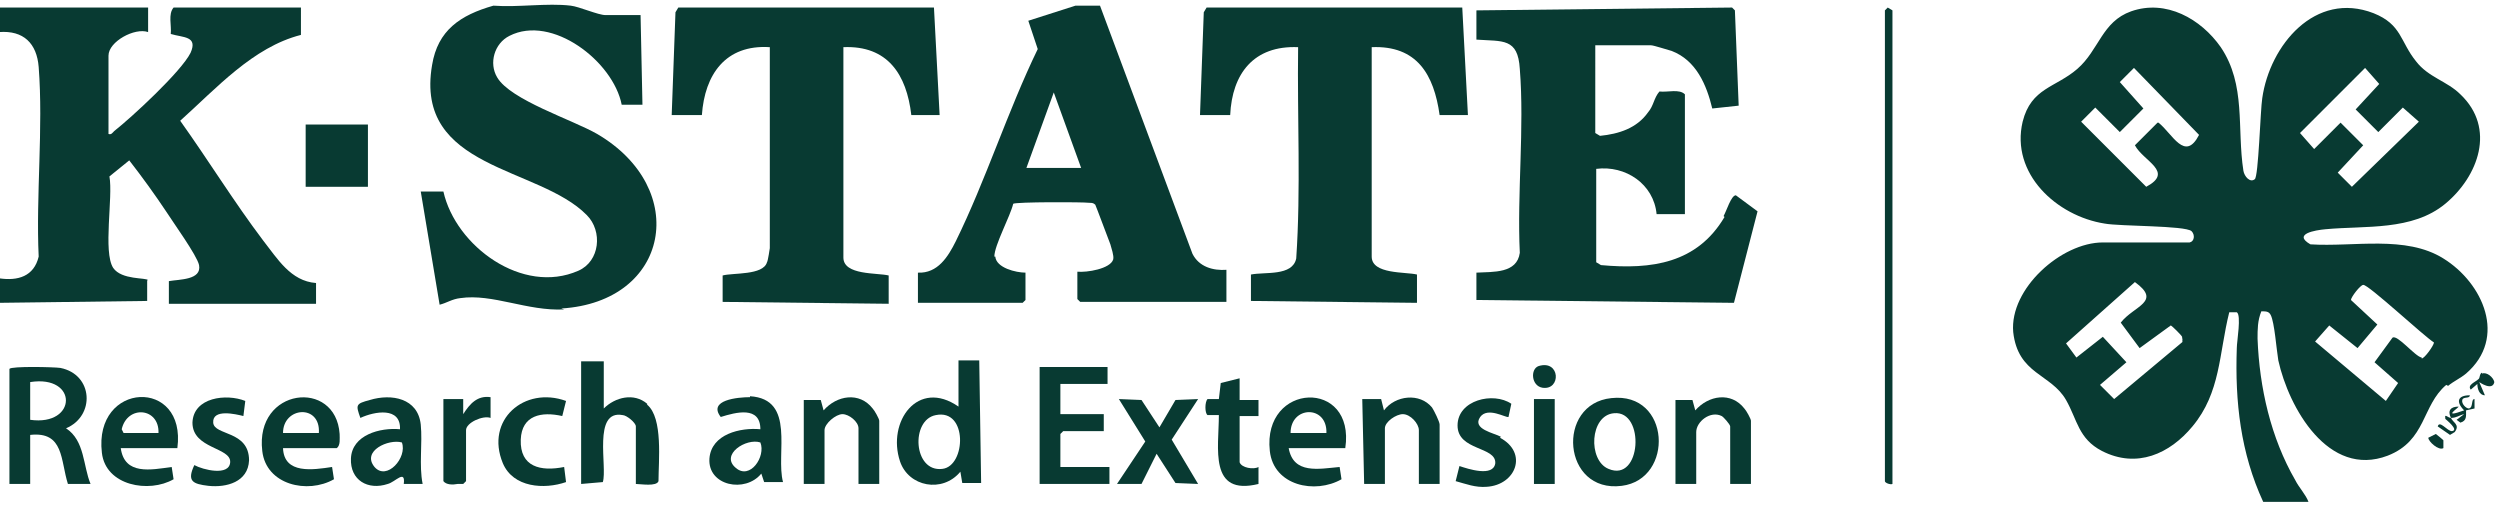 <?xml version="1.0" encoding="UTF-8"?>
<svg id="Layer_1" xmlns="http://www.w3.org/2000/svg" xmlns:xlink="http://www.w3.org/1999/xlink" version="1.1" height="53.5" width="265" viewBox="0 0 265 53.5">
  <!-- Generator: Adobe Illustrator 29.2.1, SVG Export Plug-In . SVG Version: 2.1.0 Build 116)  -->
  <path d="M15.7,29.7c-.2-.3-2.8,0-3.7-1.3-1.1-1.7,0-7.5-.4-9.7l2.1-1.7c1.4,1.8,2.7,3.6,3.9,5.4.7,1.1,3.3,4.7,3.5,5.7.3,1.6-2.1,1.5-3.2,1.7v2.4s15.6,0,15.6,0v-2.2c-2.7-.2-4.1-2.6-5.6-4.5-3.1-4.1-5.8-8.5-8.8-12.7,3.8-3.4,7.7-7.8,12.8-9.1V.8h-13.5c-.6.7-.2,1.9-.3,2.8,1.3.4,2.9.2,2.1,2-1,2-6.2,6.8-8.1,8.3-.2.2-.3.4-.6.3V5.9c0-1.5,2.8-3,4.2-2.5V.8s-15.8,0-15.8,0v2.6c2.6-.2,4,1.2,4.2,3.7.5,6.5-.3,13.6,0,20.1-.5,2.1-2.2,2.6-4.2,2.3v2.6l15.7-.2v-2.2Z" fill="#083a32"/>
  <path d="M105.4,27.2c0-1.2,1.7-4.3,2-5.6.3-.2,7.3-.2,8.1-.1.2,0,.4,0,.6.2.1.2,1.4,3.7,1.6,4.2.1.4.4,1.2.3,1.6-.3,1-2.8,1.4-3.8,1.3v2.9l.3.3h15.5v-3.4c-1.4.1-2.9-.3-3.6-1.7L116.6.6h-2.6l-5,1.6,1,3c-3.2,6.6-5.5,13.9-8.7,20.4-.8,1.6-1.9,3.4-4,3.3v3.2h11.1l.3-.3v-2.9c-1,0-3.1-.5-3.2-1.7ZM111.7,9.8l2.9,8h-5.8l2.9-8Z" fill="#083a32"/>
  <path d="M59.5,32.7c11.5-.7,13.7-12.7,3.8-18.5-2.6-1.5-9.2-3.6-10.6-6-.9-1.5-.3-3.6,1.3-4.4,4.5-2.3,11,2.7,11.9,7.3h2.2c0,0-.2-9.5-.2-9.5h-3.7c-.8,0-2.8-.9-3.7-1-2.5-.3-5.6.2-8.2,0-3.5,1-5.9,2.6-6.5,6.3-1.9,11.1,11.3,10.7,16.4,15.9,1.7,1.7,1.4,4.9-.9,5.9-5.9,2.6-13-2.6-14.3-8.4h-2.4s2,12,2,12c.8-.2,1.3-.6,2.2-.7,3.4-.5,7.1,1.4,11,1.2Z" fill="#083a32"/>
  <path d="M259.5,40.9c.6-.5,1.3-.8,1.9-1.3,4.4-3.8,1.8-9.6-2.4-12.2-4-2.5-9.5-1.2-14.1-1.5-1.9-1.1.5-1.5,1.6-1.6,4.2-.4,9.2.2,12.7-2.7,3.5-2.9,5.4-8,1.6-11.6-1.4-1.4-3.4-1.8-4.7-3.5-1.7-2.1-1.5-3.9-4.5-5.1-6.2-2.4-11,3.4-11.8,9-.2,1.2-.4,8.4-.8,8.6-.5.4-1.1-.3-1.2-.9-.7-4.5.3-9.1-2.4-13.1-2.1-3-5.8-5.1-9.5-3.8-3.1,1.1-3.4,4.1-5.7,6.1-2.3,2-4.9,2-5.8,5.6-1.3,5.5,3.6,10,8.7,10.8,1.6.3,8.5.2,9.2.8.4.4.3,1.1-.2,1.2h-9.2c-4.4,0-9.9,4.9-9.5,9.5.5,4.5,4,4.4,5.6,7.2,1.2,2.1,1.3,4.1,3.8,5.4,3.7,1.9,7.2.3,9.6-2.6,3-3.6,2.8-7.7,3.9-12.1h.8c.5.3,0,3.1,0,3.8-.2,5.7.4,11.1,2.8,16.3h4.8c-.3-.8-1-1.5-1.4-2.3-2.6-4.5-3.8-9.8-4-15,0-1,0-1.9.4-2.9.5,0,.8,0,1,.4.4.8.6,3.6.8,4.8,1.1,5,5.3,12.5,11.6,10.1,4.1-1.6,3.6-5.3,6.2-7.5ZM231.4,36.2l-7.3,6.1-1.5-1.5,2.8-2.4-2.5-2.7-2.8,2.2-1.1-1.5,7.3-6.5c2.9,2.1-.1,2.5-1.5,4.3l2,2.7,3.3-2.4c.1,0,1.2,1.1,1.2,1.2,0,.2.1.3,0,.5ZM228.7,13l-2.4,2.4c.9,1.7,4.2,2.8,1.2,4.4l-6.9-6.9,1.5-1.5,2.6,2.6,2.5-2.5-2.5-2.8,1.5-1.5,6.9,7.1c-1.5,2.9-2.8-.1-4.3-1.3ZM250.7,7.2l1.5,1.7-2.5,2.7,2.4,2.4,2.6-2.6,1.7,1.5-7.1,6.9-1.5-1.5,2.7-2.9-2.4-2.4-2.8,2.8-1.5-1.7,6.9-6.9ZM256.7,37.9c-.7-.1-2.6-2.5-3.1-2.1l-1.9,2.6,2.5,2.2-1.3,1.9-7.5-6.3,1.5-1.7,3,2.4,2.1-2.5-2.8-2.6c0-.3,1-1.6,1.3-1.6.5-.1,6.5,5.5,7.5,6.1,0,.3-1,1.7-1.3,1.7Z" fill="#083a32"/>
  <path d="M182.8,23c-2.9,4.9-7.7,5.6-13.1,5.1l-.5-.3v-9.9c3.1-.4,6.1,1.6,6.4,4.8h3v-12.7c-.6-.6-1.8-.2-2.7-.3-.6.7-.6,1.5-1.2,2.2-1.2,1.7-3.1,2.3-5.1,2.5l-.5-.3V4.8h5.9c.3,0,1.8.5,2.2.6,2.6,1,3.7,3.6,4.3,6.1l2.8-.3-.4-10.1-.3-.3-27.1.3v3.1c2.8.2,4.4-.2,4.6,3.1.5,6.3-.3,13.2,0,19.5-.3,2.2-2.8,2-4.6,2.1v2.9l27.3.3,2.5-9.7-2.3-1.7c-.5,0-1,1.7-1.3,2.2Z" fill="#083a32"/>
  <path d="M155,.8h-27.1l-.3.5-.4,10.9h3.2c.2-4.4,2.5-7.4,7.2-7.2-.1,7.5.3,15-.2,22.4-.4,1.9-3.3,1.4-4.8,1.7v2.8l17.6.2v-3c-1.2-.3-4.8,0-4.8-1.9V5c4.8-.2,6.6,2.9,7.2,7.2h3l-.6-11.4Z" fill="#083a32"/>
  <path d="M89.4,27.2V5c4.7-.2,6.7,2.9,7.2,7.2h3l-.6-11.4h-27.1l-.3.5-.4,10.9h3.2c.3-4.3,2.5-7.5,7.2-7.2v21.3c0,0-.2,1.4-.3,1.5-.4,1.4-3.6,1.1-4.7,1.4v2.8l17.6.2v-3c-1.2-.3-4.8,0-4.8-1.9Z" fill="#083a32"/>
  <path d="M7,45.4c3.1-1.3,2.9-5.7-.6-6.4-.7-.1-5.2-.2-5.4.1v12.2h2.2v-5.2c3.6-.4,3.2,2.7,4,5.2h2.4c-.8-1.9-.6-4.6-2.6-5.9ZM3.2,44.5v-4c5.1-.8,5,4.7,0,4Z" fill="#083a32"/>
  <path d="M101.6,38.3v4.8c-4.3-3-7.6,1.6-6.2,5.8.9,2.7,4.5,3.4,6.4,1.1l.2,1.2h2s-.2-13-.2-13h-2.2ZM99.9,49.7c-3.1.4-3.4-5.2-.7-5.7,3.4-.7,3.2,5.4.7,5.7Z" fill="#083a32"/>
  <path d="M68.6,42.8c-1.4-1.2-3.4-.7-4.6.5v-5h-2.4v13l2.3-.2c.5-1.6-1.1-7.7,2.1-7.1.4,0,1.4.8,1.4,1.2v6.1c.5,0,2.2.3,2.4-.3,0-2.1.5-6.7-1.2-8.1Z" fill="#083a32"/>
  <polygon points="112.4 46 112.7 45.7 117 45.7 117 43.9 112.4 43.9 112.4 40.7 117.4 40.7 117.4 38.9 110.2 38.9 110.2 51.3 117.6 51.3 117.6 49.5 112.4 49.5 112.4 46" fill="#083a32"/>
  <path d="M170.8,42.2c-5.9.6-5.2,10.1,1.1,9.3,5.6-.7,5.2-10-1.1-9.3ZM170.5,49.7c-2.2-.9-2-5.7.6-5.9,3.3-.3,2.9,7.4-.6,5.9Z" fill="#083a32"/>
  <path d="M27.8,47.8c.4,3.6,4.8,4.6,7.6,3l-.2-1.3c-2,.3-5.1.8-5.2-2h5.7c.4-.3.3-1,.3-1.5-.4-5.9-9-4.9-8.2,1.8ZM30,45.9c0-2.8,4-3.1,3.8,0h-3.8Z" fill="#083a32"/>
  <path d="M179.7,43.5l-.3-1.1h-1.8c0,0,0,8.9,0,8.9h2.2v-5.5c0-1.1,1.5-2.3,2.7-1.7.2.1.9.9.9,1.1v6.1h2.2v-6.7c0-.2-.5-1.1-.7-1.3-1.4-1.8-3.8-1.4-5.2.2Z" fill="#083a32"/>
  <path d="M87.3,43.5l-.3-1.1h-1.8c0,0,0,8.9,0,8.9h2.2v-5.7c0-.7,1.2-1.7,1.9-1.7.7,0,1.7.8,1.7,1.5v5.9h2.2v-6.7c0-.2-.5-1.1-.7-1.3-1.4-1.8-3.8-1.4-5.2.2Z" fill="#083a32"/>
  <path d="M134.6,47.8c.4,3.7,4.8,4.6,7.6,3l-.2-1.3c-2.2.2-4.9.8-5.4-2h6c1.1-7.4-8.8-7-8,.3ZM136.8,45.9c0-2.9,3.9-3,3.8,0h-3.8Z" fill="#083a32"/>
  <path d="M146.7,43.5l-.3-1.2h-2s.2,9,.2,9h2.2v-5.9c0-.7,1.2-1.5,1.9-1.5.8,0,1.7,1,1.7,1.7v5.7h2.2v-6.3c0-.3-.6-1.5-.8-1.8-1.3-1.6-3.9-1.3-5.1.3Z" fill="#083a32"/>
  <path d="M10.8,48c.4,3.5,5,4.3,7.6,2.8l-.2-1.3c-2.2.3-5,.9-5.4-2h6c1-7.5-8.9-7.1-8,.5ZM13.1,45.9l-.2-.4c.6-2.6,4-2.3,3.9.4h-3.7Z" fill="#083a32"/>
  <path d="M79.5,42.1c-1.3,0-4.5.3-3.1,2.1,1.6-.5,4.2-1.2,4.2,1.3-2.1-.2-5.2.5-5.4,3.1-.2,2.9,3.8,3.7,5.5,1.6l.3.9h2c-.8-3,1.4-8.8-3.5-9.1ZM78,49.6c-1.7-1.4,1.1-3.2,2.6-2.7.6,1.5-1.1,4-2.6,2.7Z" fill="#083a32"/>
  <path d="M44.6,45c-.3-2.8-3.1-3.3-5.4-2.6-1.5.4-1.5.5-1,1.9,1.5-.7,4.3-1.2,4.2,1.2-2.1-.2-5.1.6-5.2,3.1-.1,2.3,1.8,3.4,3.9,2.7.8-.2,1.9-1.6,1.7,0h2c-.4-2,0-4.3-.2-6.3ZM39.7,49.5c-1.4-1.7,1.5-3,2.9-2.6.6,1.6-1.6,4.1-2.9,2.6Z" fill="#083a32"/>
  <rect x="32.4" y="13.2" width="6.6" height="6.6" fill="#083a32"/>
  <path d="M199.8,1.1v49.9c0,.2.6.4.8.3V1.1l-.5-.3-.3.3Z" fill="#083a32"/>
  <polygon points="124.6 42.4 122.9 45.3 121 42.4 118.6 42.3 121.4 46.8 118.4 51.3 121 51.3 122.6 48.1 124.6 51.2 127 51.3 124.2 46.6 127 42.3 124.6 42.4" fill="#083a32"/>
  <path d="M131.4,40.1l-2,.5-.2,1.7h-1.2c-.3.3-.3,1.5,0,1.7h1.2c0,3.5-1.1,8.6,4.2,7.3v-1.8c-.5.3-1.8.1-2-.5v-4.9h2s0-1.7,0-1.7h-2v-2.3Z" fill="#083a32"/>
  <path d="M159.1,46.3c-.7-.4-3.1-.8-2.2-2.1.8-1.1,2.7.1,3,0l.3-1.4c-1.9-1.3-5.7-.4-5.7,2.3,0,2.7,4.1,2.2,4,4-.2,1.5-2.9.6-3.8.3l-.4,1.6c1.1.3,2.1.7,3.3.6,3.1-.2,4.4-3.6,1.4-5.2Z" fill="#083a32"/>
  <path d="M22.6,44.8c-.1-1.5,2.4-.9,3.2-.7l.2-1.6c-2-.8-5.5-.4-5.6,2.3,0,2.8,4.1,2.6,4,4.2-.1,1.5-2.9.8-3.8.3-.8,1.7-.2,2,1.5,2.2,1.9.2,4.2-.4,4.3-2.7,0-3.2-3.7-2.6-3.8-4Z" fill="#083a32"/>
  <path d="M59.6,44.1l.4-1.6c-4.4-1.6-8.6,2-6.7,6.6,1.1,2.6,4.4,2.8,6.7,2l-.2-1.6c-2.5.5-4.7,0-4.6-2.9.1-2.6,2.2-3,4.4-2.5Z" fill="#083a32"/>
  <path d="M49.1,43.9v-1.6c0,0-2.1,0-2.1,0v8.7c.3.4,1,.4,1.5.3.2,0,.4,0,.6,0l.3-.3v-5.4c0-.8,1.8-1.6,2.6-1.3v-2.2c-1.4-.2-2.2.7-2.9,1.8Z" fill="#083a32"/>
  <rect x="162.6" y="42.3" width="2.2" height="9" fill="#083a32"/>
  <path d="M163.1,38.8c-.9.3-.8,2.1.4,2.3,2,.3,1.9-3-.4-2.3Z" fill="#083a32"/>
  <path d="M259.2,44.4c.1.1,1.5,1.2.7,1.3-.5,0-1.3-1.2-1.5-.5l1.3.9.5-.3c.6-.8-.2-1-.4-1.5-.3,0-.7-.5-.6,0Z" fill="#083a32"/>
  <path d="M261.7,43.3c-.3,0-.8-.5-.7-.9.1-.4.8-.1.8-.5-1.3,0-1.5.7-.6,1.6-2.5.9-.5-.3-.6-.4-.8,0-1.2.4-.8,1.2.6,0,.9-.3,1.4-.4l-.8.6.4.3c.7-.2.6-.7.6-1.3l.9-.2v-1c-.4,0-.1.9-.6,1Z" fill="#083a32"/>
  <path d="M263.1,39.5c-.3.1-.2.6-.4.7-.3.3-1.2.6-.8,1.1l.7-.6c0,.5.2,1.2.8,1.2l-.6-1.4c0,0,1.4,1,1.6,0-.1-.5-.8-1.1-1.3-.9Z" fill="#083a32"/>
  <path d="M257.4,46.4c0,.4,1.1,1.4,1.6,1.1v-.8c.1,0-.8-.7-.8-.7l-.8.4Z" fill="#083a32"/>
</svg>